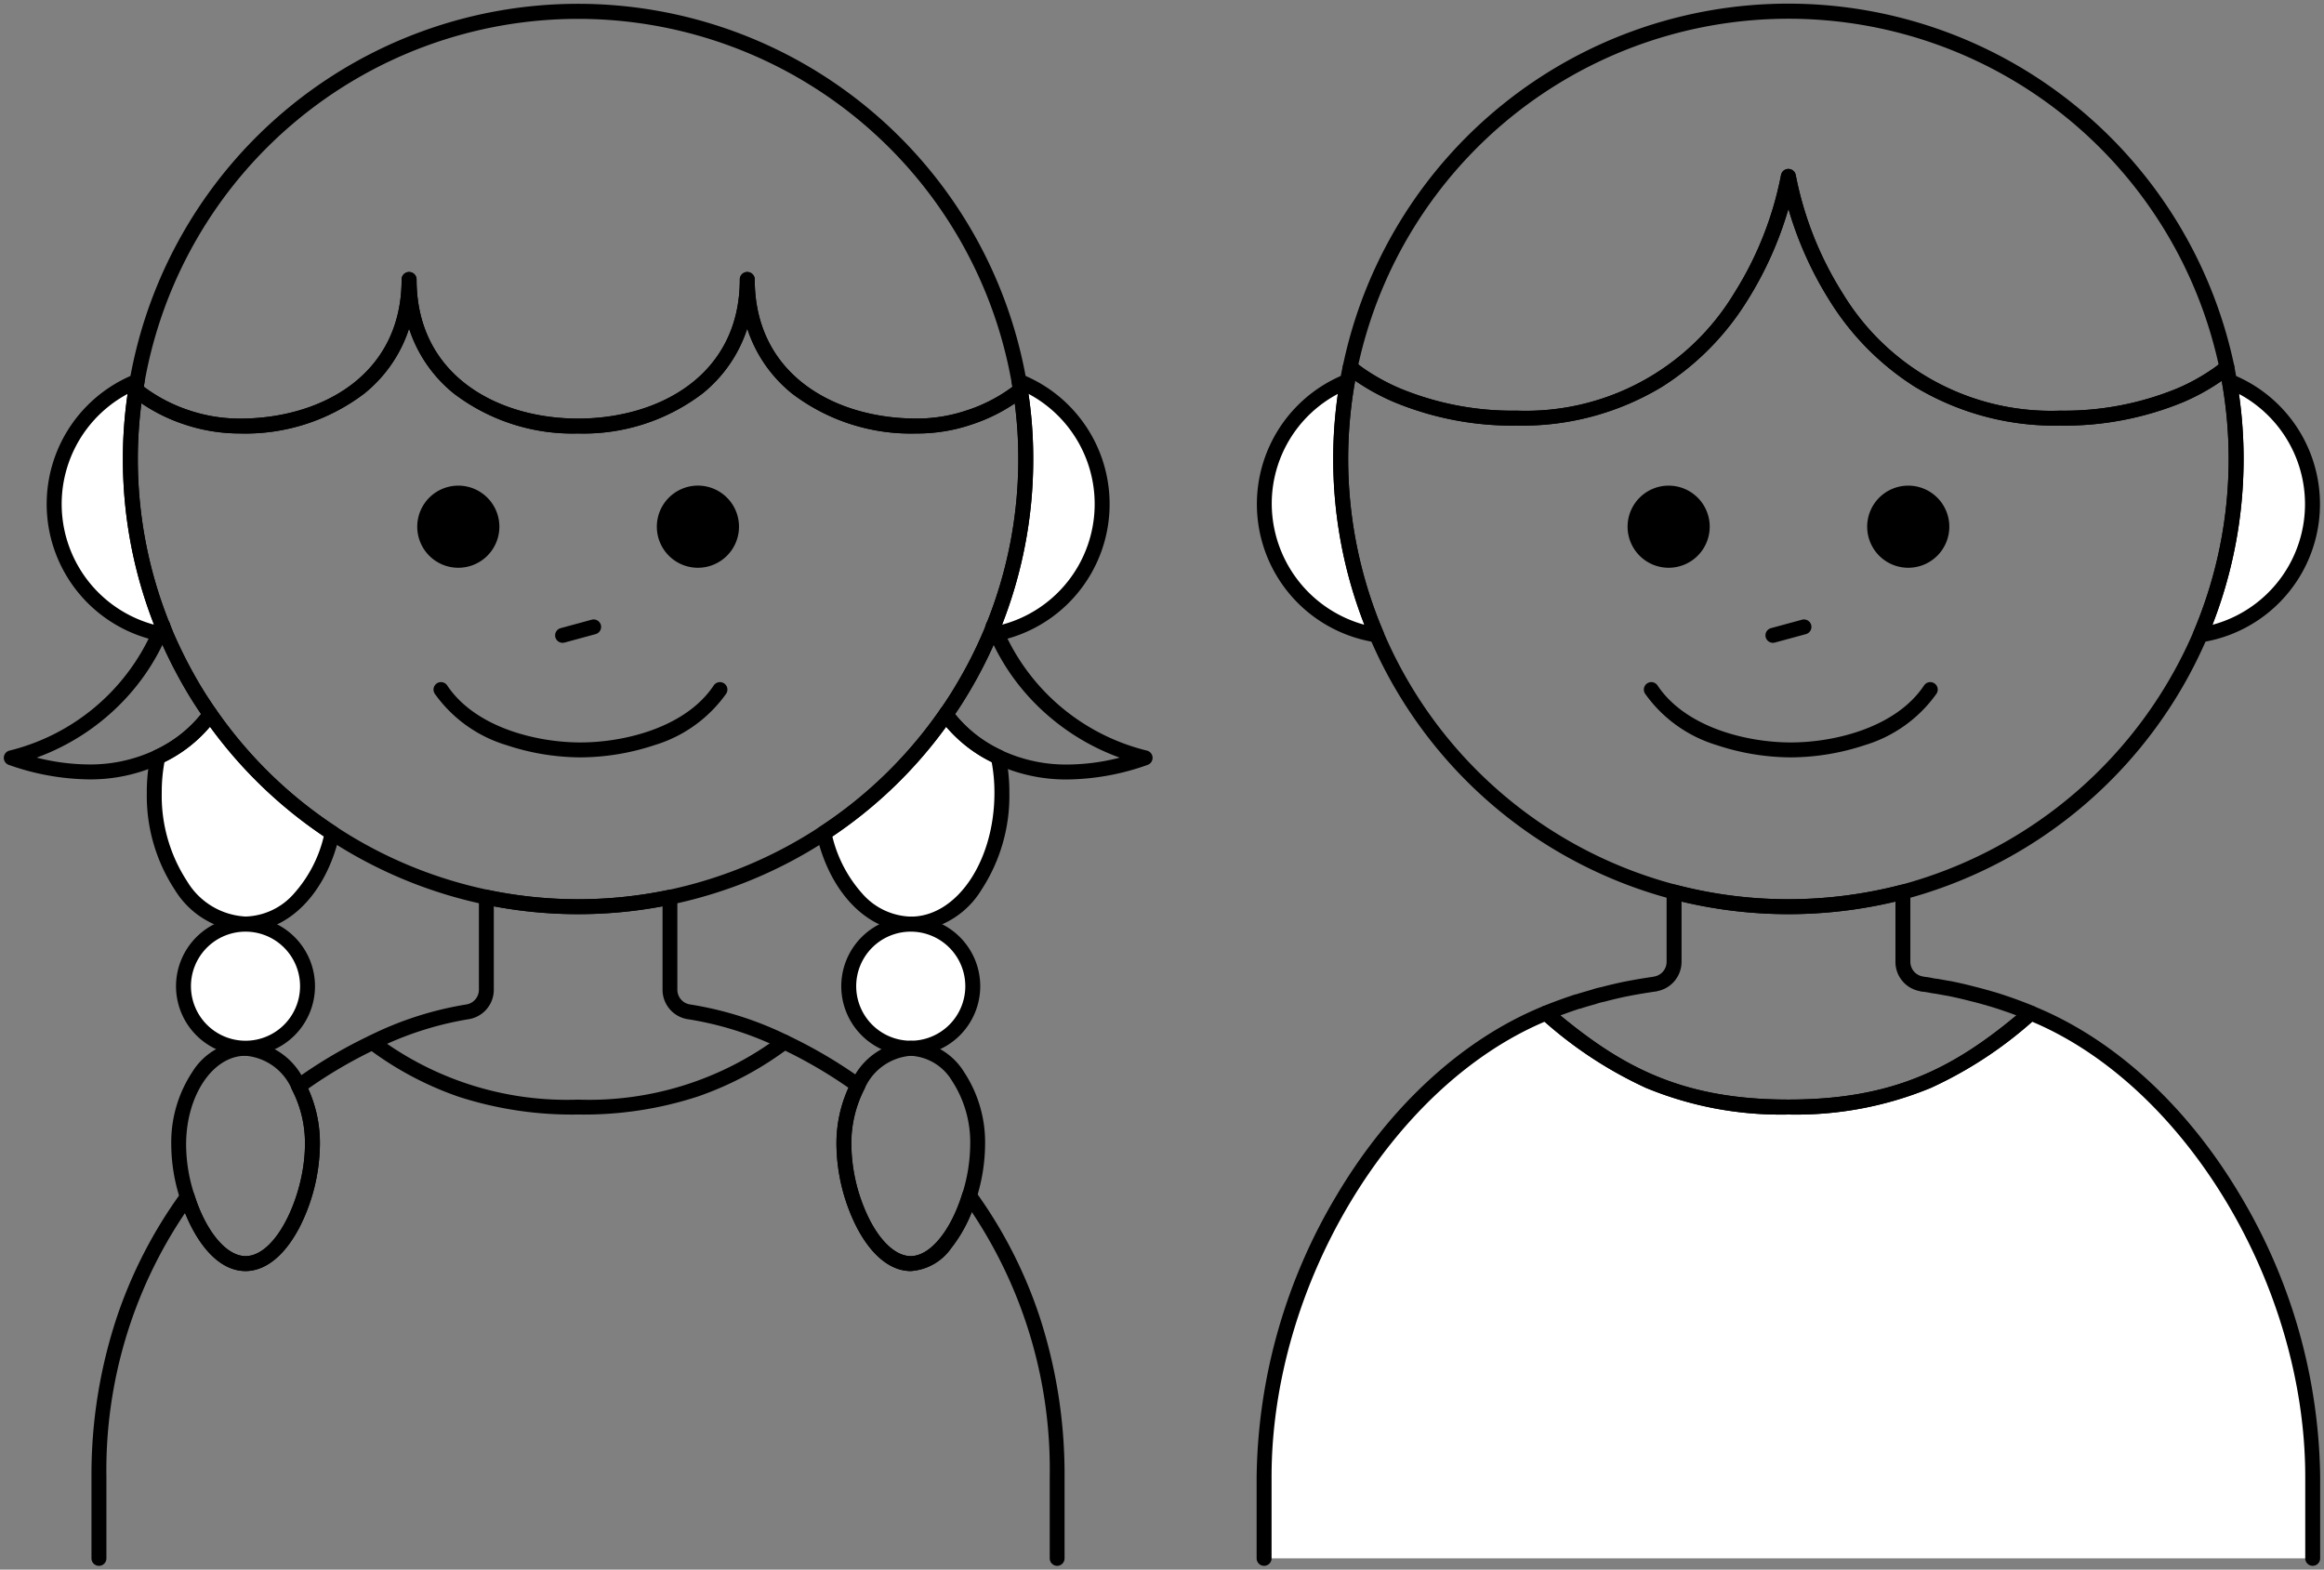 <svg xmlns="http://www.w3.org/2000/svg" xmlns:xlink="http://www.w3.org/1999/xlink" width="155.633" height="105.122" viewBox="0 0 155.633 105.122"><rect x="0" y="0" width="155.633" height="105.122" fill="#808080" stroke="none"/><defs><clipPath id="a"><rect width="155.633" height="105.122" fill="none"/></clipPath></defs><g transform="translate(0 0)" clip-path="url(#a)"><path d="M55.96,81.368V75.907c0-12.677,7.806-26.564,18.879-31.057,4.372,3.737,8.577,6.293,16.232,6.293s11.875-2.557,16.232-6.293c11.073,4.478,18.879,18.38,18.879,31.057v5.461" transform="translate(28.694 22.998)" fill="#fff"/><path d="M126.183,81.868a.5.5,0,0,1-.5-.5V75.907c0-12.829-8.01-26.143-18.287-30.478a27.167,27.167,0,0,1-6.773,4.428,23.654,23.654,0,0,1-9.551,1.786,23.625,23.625,0,0,1-9.546-1.787,27.389,27.389,0,0,1-6.777-4.428C64.471,49.779,56.46,63.092,56.46,75.907v5.461a.5.5,0,0,1-1,0V75.907a37.589,37.589,0,0,1,5.357-18.853c3.558-5.993,8.471-10.492,13.834-12.668a.5.5,0,0,1,.513.083c4.575,3.91,8.644,6.173,15.907,6.173,7.284,0,11.348-2.263,15.906-6.173a.5.5,0,0,1,.513-.084c5.362,2.168,10.275,6.665,13.835,12.662a37.61,37.61,0,0,1,5.357,18.858v5.461A.5.5,0,0,1,126.183,81.868Z" transform="translate(28.694 22.998)"/><path d="M84.672,54.392a23.625,23.625,0,0,1-9.546-1.787,27.948,27.948,0,0,1-7.011-4.626.5.5,0,0,1,.133-.842c.53-.221,1.053-.412,1.675-.63l.028-.009c.037-.011.081-.026.128-.043s.107-.038.166-.056a1.662,1.662,0,0,1,.259-.071c.334-.11.665-.2.947-.281a5.275,5.275,0,0,1,.7-.191c.516-.136,1.039-.259,1.556-.366h.005c.642-.125,1.258-.23,1.883-.319a.5.5,0,0,1,.067-.016,1,1,0,0,0,.853-.989V39.49a.5.5,0,0,1,.626-.484,29.843,29.843,0,0,0,7.528.967,30.084,30.084,0,0,0,7.544-.967.5.5,0,0,1,.625.484v4.674a1,1,0,0,0,.872.988.5.5,0,0,1,.087.02,3.7,3.7,0,0,1,.415.061l.061.012a3.262,3.262,0,0,0,.324.055l.028,0c.15.024.3.051.444.078s.281.052.419.073l.02,0c.557.111,1.095.236,1.6.369.3.074.6.151.91.242.088.02.167.045.238.066.048.015.094.029.135.039l.019.005c.32.093.669.206,1.1.356.511.175,1.03.372,1.584.6a.5.5,0,0,1,.135.842,27.713,27.713,0,0,1-7.006,4.627A23.654,23.654,0,0,1,84.672,54.392ZM69.4,47.756c4.323,3.578,8.345,5.635,15.268,5.635,6.944,0,10.962-2.057,15.271-5.636-.257-.1-.509-.188-.759-.274-.411-.143-.742-.25-1.043-.338-.061-.016-.118-.033-.173-.05s-.124-.038-.182-.051l-.035-.009c-.292-.087-.593-.163-.885-.236l-.007,0c-.483-.128-1-.247-1.534-.354-.147-.023-.292-.05-.433-.076s-.272-.05-.405-.071c-.148-.016-.28-.043-.408-.068l-.063-.013-.01,0a3.31,3.31,0,0,0-.365-.05.518.518,0,0,1-.164-.035,1.988,1.988,0,0,1-1.633-1.961V40.129a31.048,31.048,0,0,1-7.17.844,30.836,30.836,0,0,1-7.155-.843v4.034A2,2,0,0,1,75.9,46.127a.614.614,0,0,1-.166.033c-.6.087-1.2.188-1.823.309-.5.1-1.011.223-1.513.356l-.03.007a4.266,4.266,0,0,0-.6.162l-.037.012c-.281.077-.613.17-.942.279a.5.5,0,0,1-.06.016.9.9,0,0,0-.139.034l-.048.017c-.037.011-.081.026-.128.043s-.111.04-.174.058C69.943,47.56,69.667,47.658,69.4,47.756Z" transform="translate(35.094 20.249)"/><path d="M63.488,33.868A8.863,8.863,0,0,1,61.537,16.88a29.589,29.589,0,0,0-.454,5.2,29.994,29.994,0,0,0,2.405,11.784" transform="translate(28.7 8.655)" fill="#fff"/><path d="M63.489,34.368a.5.5,0,0,1-.076-.006,9.364,9.364,0,0,1-2.062-17.947.5.5,0,0,1,.678.552,29.569,29.569,0,0,0,1.919,16.7.5.5,0,0,1-.46.7Zm-2.6-16.64a8.317,8.317,0,0,0-4.423,7.381,8.426,8.426,0,0,0,6.2,8.076,30.62,30.62,0,0,1-1.776-15.457Z" transform="translate(28.7 8.655)"/><path d="M104.918,25.109A8.86,8.86,0,0,1,97.4,33.868a29.994,29.994,0,0,0,2.405-11.784,29.589,29.589,0,0,0-.454-5.2,8.845,8.845,0,0,1,5.567,8.229" transform="translate(49.943 8.655)" fill="#fff"/><path d="M99.352,16.38a.5.5,0,0,1,.185.035,9.363,9.363,0,0,1-2.061,17.947.5.5,0,0,1-.535-.691,29.569,29.569,0,0,0,1.919-16.7.5.5,0,0,1,.492-.588ZM98.218,33.189a8.368,8.368,0,0,0,1.777-15.462,30.621,30.621,0,0,1-1.777,15.462Z" transform="translate(49.943 8.655)"/><path d="M89.333,7.31a.5.5,0,0,1,.494.424h0a23.089,23.089,0,0,0,3.156,7.929A16.313,16.313,0,0,0,107.532,23.5a19.893,19.893,0,0,0,7.837-1.488,13.3,13.3,0,0,0,2.23-1.21,6.488,6.488,0,0,0,.755-.57.5.5,0,0,1,.833.266c.057.285.122.621.17.957a30.569,30.569,0,0,1-1.985,17.264,30.564,30.564,0,0,1-20.24,17.5,30.845,30.845,0,0,1-15.578,0,30.47,30.47,0,0,1-22.7-29.484,30.188,30.188,0,0,1,.46-5.283,9.813,9.813,0,0,1,.19-.98.5.5,0,0,1,.828-.242,6.474,6.474,0,0,0,.751.568,13.7,13.7,0,0,0,2.221,1.2,19.686,19.686,0,0,0,7.849,1.5A16.3,16.3,0,0,0,85.7,15.634a23.029,23.029,0,0,0,3.136-7.9A.5.5,0,0,1,89.333,7.31Zm18.2,17.187a18.138,18.138,0,0,1-9.732-2.6,18.105,18.105,0,0,1-5.677-5.72,24.257,24.257,0,0,1-2.789-6.194,24.276,24.276,0,0,1-2.788,6.194,18.1,18.1,0,0,1-5.673,5.72,18.11,18.11,0,0,1-9.723,2.6A20.69,20.69,0,0,1,62.9,22.912a14.706,14.706,0,0,1-2.38-1.285q-.11-.073-.206-.141-.009.057-.017.115l0,.017a29.569,29.569,0,0,0,1.919,16.7A29.424,29.424,0,0,0,89.333,56.218a30.084,30.084,0,0,0,7.544-.967,29.716,29.716,0,0,0,19.574-16.928,29.569,29.569,0,0,0,1.919-16.7l0-.017q-.008-.053-.016-.106-.092.064-.2.133a14.288,14.288,0,0,1-2.4,1.3A20.884,20.884,0,0,1,107.532,24.5Z" transform="translate(30.433 4.005)"/><path d="M107.316,28.245a18.138,18.138,0,0,1-9.732-2.6,18.105,18.105,0,0,1-5.677-5.72,24.257,24.257,0,0,1-2.789-6.194,24.275,24.275,0,0,1-2.788,6.194,18.1,18.1,0,0,1-5.673,5.72,18.11,18.11,0,0,1-9.723,2.6,20.69,20.69,0,0,1-8.247-1.584,14.706,14.706,0,0,1-2.38-1.285,7.2,7.2,0,0,1-.88-.671.5.5,0,0,1-.146-.465A30.473,30.473,0,0,1,108.473,6.929a30.5,30.5,0,0,1,10.5,17.31.5.5,0,0,1-.146.466,7.222,7.222,0,0,1-.883.673,14.29,14.29,0,0,1-2.4,1.3A20.884,20.884,0,0,1,107.316,28.245Zm-18.2-17.187a.5.5,0,0,1,.494.424,23.089,23.089,0,0,0,3.156,7.929,16.313,16.313,0,0,0,14.548,7.834,19.893,19.893,0,0,0,7.837-1.488,13.3,13.3,0,0,0,2.23-1.21c.238-.158.42-.295.545-.395a29.493,29.493,0,0,0-57.607,0c.125.1.307.235.543.393a13.7,13.7,0,0,0,2.221,1.2,19.686,19.686,0,0,0,7.849,1.5,16.3,16.3,0,0,0,14.553-7.862,23.029,23.029,0,0,0,3.136-7.9A.5.5,0,0,1,89.118,11.058Z" transform="translate(30.648 0.256)"/><path d="M82.657,24.25A2.75,2.75,0,1,1,85.407,27a2.75,2.75,0,0,1-2.75-2.75" transform="translate(42.384 11.024)"/><path d="M77.551,24.25A2.75,2.75,0,1,0,74.8,27a2.75,2.75,0,0,0,2.75-2.75" transform="translate(36.945 11.024)"/><path d="M82.441,35.069a15.936,15.936,0,0,1-4.973-.826,9.1,9.1,0,0,1-4.783-3.437.5.5,0,1,1,.832-.555c1.879,2.818,5.981,3.818,8.924,3.818s7.047-1,8.925-3.818a.5.5,0,1,1,.832.555,9.1,9.1,0,0,1-4.784,3.438A15.941,15.941,0,0,1,82.441,35.069Z" transform="translate(37.484 15.654)"/><path d="M0,1.064A.5.5,0,0,1-.483.7.5.5,0,0,1-.131.082L1.946-.483a.5.5,0,0,1,.614.351.5.5,0,0,1-.351.614L.131,1.047A.5.5,0,0,1,0,1.064Z" transform="translate(118.73 41.986)"/><path d="M18.751,39.6c-.787,3.54-3.086,6.1-5.809,6.1-3.373,0-6.112-3.933-6.112-8.789A11.28,11.28,0,0,1,7.072,34.5a8.756,8.756,0,0,0,3.449-2.783.419.419,0,0,0,.015-.136A30.026,30.026,0,0,0,18.751,39.6" transform="translate(3.502 16.193)" fill="#fff"/><path d="M12.942,46.194A5.824,5.824,0,0,1,8.21,43.406a11.457,11.457,0,0,1-1.88-6.5,11.749,11.749,0,0,1,.254-2.513.5.5,0,0,1,.275-.345,8.512,8.512,0,0,0,3.18-2.513.5.5,0,0,1,.909-.238,29.363,29.363,0,0,0,8.077,7.884.5.5,0,0,1,.213.526C18.376,43.587,15.846,46.194,12.942,46.194ZM7.512,34.842A11.037,11.037,0,0,0,7.33,36.9a10.453,10.453,0,0,0,1.7,5.93,4.861,4.861,0,0,0,3.91,2.359,4.475,4.475,0,0,0,3.266-1.563,8.793,8.793,0,0,0,1.976-3.811,30.346,30.346,0,0,1-7.621-7.339A9.747,9.747,0,0,1,7.512,34.842Z" transform="translate(3.502 16.193)"/><path d="M5.687,37.987a16.555,16.555,0,0,1-5.35-.969.5.5,0,0,1,.033-.956,14.174,14.174,0,0,0,9.576-8.029c.126-.307.184-.479.184-.481a.5.5,0,0,1,.474-.341.532.532,0,0,1,.2.039.5.5,0,0,1,.324.329c.034.109.082.227.133.351.027.065.054.131.079.2a31.422,31.422,0,0,0,1.708,3.37c.333.569.707,1.152,1.145,1.784a.5.5,0,0,1,.089.285.89.89,0,0,1-.041.294.5.5,0,0,1-.054.113,9.21,9.21,0,0,1-3.656,2.965A11.123,11.123,0,0,1,5.687,37.987ZM2.2,36.529a14.386,14.386,0,0,0,3.489.458,10.135,10.135,0,0,0,4.415-.954,8.644,8.644,0,0,0,3.109-2.417c-.385-.565-.722-1.1-1.025-1.614a31.911,31.911,0,0,1-1.564-3.03,14.717,14.717,0,0,1-2.546,3.688A15.265,15.265,0,0,1,2.2,36.529Z" transform="translate(0.256 14.209)"/><path d="M48.391,36.9c0,4.856-2.723,8.789-6.1,8.789-2.723,0-5.022-2.557-5.824-6.1a29.605,29.605,0,0,0,8.214-8.018.419.419,0,0,0,.015.136A8.756,8.756,0,0,0,48.149,34.5a11.28,11.28,0,0,1,.242,2.405" transform="translate(18.701 16.193)" fill="#fff"/><path d="M44.684,31.08a.5.5,0,0,1,.5.453,8.588,8.588,0,0,0,3.18,2.514.5.5,0,0,1,.275.345,11.749,11.749,0,0,1,.254,2.513,11.485,11.485,0,0,1-1.872,6.5,5.808,5.808,0,0,1-4.724,2.789c-2.9,0-5.433-2.607-6.312-6.486a.5.5,0,0,1,.215-.53A28.948,28.948,0,0,0,44.273,31.3.5.5,0,0,1,44.684,31.08Zm3.024,3.762a9.747,9.747,0,0,1-3.05-2.359,29.887,29.887,0,0,1-7.619,7.34,8.858,8.858,0,0,0,1.987,3.809,4.484,4.484,0,0,0,3.268,1.563c3.086,0,5.6-3.719,5.6-8.289A11.037,11.037,0,0,0,47.708,34.842Z" transform="translate(18.701 16.193)"/><path d="M37.572,45.068a4.153,4.153,0,1,1,4.153,4.153,4.153,4.153,0,0,1-4.153-4.153" transform="translate(19.266 20.98)" fill="#fff"/><path d="M4.153-.5A4.653,4.653,0,1,1-.5,4.153,4.658,4.658,0,0,1,4.153-.5Zm0,8.305A3.653,3.653,0,1,0,.5,4.153,3.657,3.657,0,0,0,4.153,7.805Z" transform="translate(56.838 61.895)"/><path d="M68.552,84.5a.5.5,0,0,1-.5-.5V78.538A31.018,31.018,0,0,0,62.831,60.8a9.218,9.218,0,0,1-1.376,2.421,3.591,3.591,0,0,1-2.705,1.534c-1.346,0-2.629-1.035-3.612-2.916a12.557,12.557,0,0,1-1.366-5.557,9.08,9.08,0,0,1,.8-3.8,31.03,31.03,0,0,0-4.507-2.613A21.854,21.854,0,0,0,43.875,47.9H43.87a2,2,0,0,1-1.747-1.993V40.331a30.707,30.707,0,0,1-11.3,0v5.576A2,2,0,0,1,29.077,47.9a22.067,22.067,0,0,0-6.162,2,31,31,0,0,0-4.523,2.643,8.9,8.9,0,0,1,.783,3.743A12.536,12.536,0,0,1,17.8,61.842c-.986,1.88-2.267,2.915-3.606,2.915-1.839,0-3.237-1.871-4.049-3.886A30.769,30.769,0,0,0,4.88,78.538V84a.5.5,0,1,1-1,0V78.538A33.459,33.459,0,0,1,5.564,67.89,30.991,30.991,0,0,1,9.89,59.5a.5.5,0,0,1,.882.145c.769,2.459,2.145,4.112,3.426,4.112,2.1,0,3.978-4.179,3.978-7.472a7.713,7.713,0,0,0-.862-3.665.5.5,0,0,1,.148-.644,32.256,32.256,0,0,1,5.025-2.981,22.744,22.744,0,0,1,6.453-2.085,1,1,0,0,0,.885-1V39.72a.5.5,0,0,1,.6-.489,29.577,29.577,0,0,0,12.09,0,.5.5,0,0,1,.6.489v6.187a1,1,0,0,0,.883,1,22.87,22.87,0,0,1,6.484,2.055,32.062,32.062,0,0,1,5.01,2.951.5.5,0,0,1,.149.642,7.931,7.931,0,0,0-.879,3.728,11.51,11.51,0,0,0,1.252,5.093c.791,1.512,1.785,2.379,2.726,2.379,1.294,0,2.683-1.682,3.455-4.186a.5.5,0,0,1,.883-.146,30.822,30.822,0,0,1,4.3,8.4,34.039,34.039,0,0,1,1.667,10.712V84A.5.5,0,0,1,68.552,84.5Z" transform="translate(2.246 20.367)"/><path d="M30.256,50.987a24.642,24.642,0,0,1-8.025-1.2,22.058,22.058,0,0,1-6.036-3.22.5.5,0,0,1,.59-.807,21.187,21.187,0,0,0,13.471,4.23,21.237,21.237,0,0,0,13.516-4.26.5.5,0,1,1,.591.807A22.194,22.194,0,0,1,38.3,49.774,24.618,24.618,0,0,1,30.256,50.987Z" transform="translate(8.456 23.654)"/><path d="M9.661,33.278a.047.047,0,0,0-.03-.015s-.061.182-.2.514a8.866,8.866,0,0,1-1.483-16.9c-.03.2-.076.378-.091.575A29.255,29.255,0,0,0,7.5,22.084,29.982,29.982,0,0,0,9.661,33.278" transform="translate(1.231 8.655)" fill="#fff"/><path d="M9.435,34.278a.5.5,0,0,1-.1-.01A9.364,9.364,0,0,1,7.766,16.416a.5.5,0,0,1,.68.54c-.012.077-.025.149-.038.219a3.077,3.077,0,0,0-.048.319q0,.02,0,.041A28.89,28.89,0,0,0,8,22.084a29.4,29.4,0,0,0,2.127,11.008.5.5,0,0,1-.086.514c-.034.09-.08.211-.142.361A.5.5,0,0,1,9.435,34.278ZM7.314,17.726A8.369,8.369,0,0,0,9.085,33.181,30.388,30.388,0,0,1,7,22.084,29.992,29.992,0,0,1,7.314,17.726Z" transform="translate(1.231 8.655)"/><path d="M50.014,37.993a11.169,11.169,0,0,1-4.865-1.058A9.2,9.2,0,0,1,41.5,33.972a.5.5,0,0,1-.054-.113.89.89,0,0,1-.041-.294.5.5,0,0,1,.094-.292c.368-.513.73-1.077,1.139-1.776a28.81,28.81,0,0,0,1.711-3.376l.007-.015a4.238,4.238,0,0,0,.2-.527.5.5,0,0,1,.324-.329.532.532,0,0,1,.2-.039.5.5,0,0,1,.474.342s.058.174.185.483a14.175,14.175,0,0,0,9.59,8.026.5.5,0,0,1,.035.956A16.4,16.4,0,0,1,50.014,37.993Zm-7.54-4.375a8.707,8.707,0,0,0,3.1,2.414,10.181,10.181,0,0,0,4.436.961,14.267,14.267,0,0,0,3.489-.461,15.282,15.282,0,0,1-5.9-3.873,14.7,14.7,0,0,1-2.545-3.683A30.3,30.3,0,0,1,43.5,32C43.133,32.623,42.8,33.143,42.474,33.618Z" transform="translate(21.485 14.209)"/><path d="M51.256,25.109a8.859,8.859,0,0,1-7.049,8.668c-.136-.333-.2-.514-.2-.514a.047.047,0,0,0-.03.015,29.982,29.982,0,0,0,2.163-11.194,29.064,29.064,0,0,0-.363-4.614c-.015-.2-.061-.393-.091-.59a8.845,8.845,0,0,1,5.567,8.229" transform="translate(22.551 8.655)" fill="#fff"/><path d="M45.689,16.38a.5.5,0,0,1,.185.035,9.359,9.359,0,0,1-1.566,17.852.5.5,0,0,1-.564-.3c-.061-.15-.108-.271-.142-.361a.5.5,0,0,1-.086-.514,29.4,29.4,0,0,0,2.127-11.008,28.394,28.394,0,0,0-.357-4.535q0-.02,0-.041c-.008-.106-.029-.221-.051-.343-.013-.07-.025-.139-.036-.209a.5.5,0,0,1,.494-.576Zm-1.133,16.8a8.362,8.362,0,0,0,1.769-15.459,29.411,29.411,0,0,1,.318,4.361A30.387,30.387,0,0,1,44.556,33.182Z" transform="translate(22.551 8.655)"/><path d="M58.276,28.774A13.13,13.13,0,0,1,49.959,26.1a9.244,9.244,0,0,1-3-4.353,9.24,9.24,0,0,1-3,4.353,13.159,13.159,0,0,1-8.33,2.673A13.13,13.13,0,0,1,27.313,26.1a9.244,9.244,0,0,1-3-4.353,9.24,9.24,0,0,1-3,4.353,13.159,13.159,0,0,1-8.33,2.673,11.679,11.679,0,0,1-3.745-.616A11.547,11.547,0,0,1,5.7,26.247a.5.5,0,0,1-.189-.431,3.883,3.883,0,0,1,.062-.425c.011-.062.023-.124.033-.188l0-.01a30.484,30.484,0,0,1,60.043,0l0,.01c.009.061.021.123.032.184a4.364,4.364,0,0,1,.064.443.5.5,0,0,1-.189.431,11.53,11.53,0,0,1-3.537,1.9A11.288,11.288,0,0,1,58.276,28.774ZM47.461,18.457c0,6.437,5.432,9.318,10.815,9.318a10.29,10.29,0,0,0,3.42-.562l.009,0a10.543,10.543,0,0,0,3.011-1.561l-.015-.085c-.012-.068-.024-.136-.035-.2a29.485,29.485,0,0,0-58.072,0c-.012.075-.025.145-.037.213l-.011.061a10.515,10.515,0,0,0,3.009,1.575,10.687,10.687,0,0,0,3.429.565c5.391,0,10.831-2.881,10.831-9.318a.5.5,0,0,1,1,0c0,6.437,5.432,9.318,10.815,9.318s10.831-2.881,10.831-9.318a.5.5,0,0,1,1,0Z" transform="translate(3.082 0.256)"/><path d="M28.862,35.069a15.936,15.936,0,0,1-4.973-.826,9.1,9.1,0,0,1-4.783-3.437.5.5,0,1,1,.832-.555c1.879,2.818,5.981,3.818,8.924,3.818s7.047-1,8.925-3.818a.5.5,0,1,1,.832.555,9.1,9.1,0,0,1-4.784,3.438A15.941,15.941,0,0,1,28.862,35.069Z" transform="translate(10.01 15.654)"/><path d="M29.077,24.25A2.751,2.751,0,1,1,31.829,27a2.751,2.751,0,0,1-2.752-2.75" transform="translate(14.91 11.024)"/><path d="M23.971,24.25A2.75,2.75,0,1,0,21.221,27a2.75,2.75,0,0,0,2.75-2.75" transform="translate(9.471 11.024)"/><path d="M0,1.064A.5.5,0,0,1-.483.7.5.5,0,0,1-.131.082L1.946-.483a.5.5,0,0,1,.614.351.5.5,0,0,1-.351.614L.131,1.047A.5.5,0,0,1,0,1.064Z" transform="translate(37.677 41.986)"/><path d="M24.438,11.87a.5.5,0,0,1,.5.5c0,6.437,5.432,9.318,10.815,9.318s10.831-2.881,10.831-9.318a.5.5,0,0,1,1,0c0,6.437,5.432,9.318,10.815,9.318a10.29,10.29,0,0,0,3.42-.562l.009,0a10.533,10.533,0,0,0,3.236-1.733.5.5,0,0,1,.8.314,29.384,29.384,0,0,1,.369,4.693,30.393,30.393,0,0,1-2.2,11.381.5.5,0,0,1-.038.076,5.308,5.308,0,0,1-.211.53,29.814,29.814,0,0,1-1.766,3.485c-.423.723-.8,1.311-1.187,1.849A30.439,30.439,0,0,1,35.753,54.88a30.393,30.393,0,0,1-16.735-5.015,30.357,30.357,0,0,1-8.35-8.151c-.452-.653-.84-1.257-1.185-1.847a32.432,32.432,0,0,1-1.767-3.487l-.008-.02c-.024-.062-.049-.124-.075-.186-.042-.1-.085-.208-.124-.317a.5.5,0,0,1-.041-.08A30.393,30.393,0,0,1,5.27,24.4a29.893,29.893,0,0,1,.369-4.708.5.5,0,0,1,.8-.314,10.555,10.555,0,0,0,3.236,1.748,10.687,10.687,0,0,0,3.429.565c5.391,0,10.831-2.881,10.831-9.318A.5.5,0,0,1,24.438,11.87ZM58.4,22.688a13.13,13.13,0,0,1-8.317-2.673,9.244,9.244,0,0,1-3-4.353,9.24,9.24,0,0,1-3,4.353,13.159,13.159,0,0,1-8.33,2.673,13.13,13.13,0,0,1-8.317-2.673,9.244,9.244,0,0,1-3-4.353,9.24,9.24,0,0,1-3,4.353,13.159,13.159,0,0,1-8.33,2.673,11.679,11.679,0,0,1-3.745-.616,11.436,11.436,0,0,1-2.853-1.41A29.491,29.491,0,0,0,8.356,35.3a.5.5,0,0,1,.07.143c.034.109.082.226.133.351.027.065.054.131.079.2a31.422,31.422,0,0,0,1.708,3.37c.333.569.707,1.152,1.145,1.784a29.364,29.364,0,0,0,8.078,7.884,29.487,29.487,0,0,0,22.237,4.225A29.613,29.613,0,0,0,60.015,41.146l.005-.007c.368-.513.73-1.078,1.139-1.776a28.811,28.811,0,0,0,1.711-3.376l.007-.015a4.241,4.241,0,0,0,.2-.527.5.5,0,0,1,.07-.143,29.4,29.4,0,0,0,2.086-10.9A28.511,28.511,0,0,0,65,20.675a11.562,11.562,0,0,1-2.852,1.4A11.287,11.287,0,0,1,58.4,22.688Z" transform="translate(2.959 6.343)"/><path d="M12.388,45.91a4.658,4.658,0,0,1,4,2.808,8.709,8.709,0,0,1,.981,4.137,12.536,12.536,0,0,1-1.371,5.557c-.986,1.88-2.267,2.915-3.606,2.915-2.119,0-3.651-2.483-4.379-4.809a11.912,11.912,0,0,1-.6-3.663,8.548,8.548,0,0,1,1.4-4.846A4.395,4.395,0,0,1,12.388,45.91Zm0,14.417c2.1,0,3.978-4.179,3.978-7.472A7.713,7.713,0,0,0,15.5,49.19a3.707,3.707,0,0,0-3.115-2.28c-2.193,0-3.978,2.667-3.978,5.944a10.886,10.886,0,0,0,.549,3.352l0,.009C9.731,58.674,11.107,60.327,12.388,60.327Z" transform="translate(4.056 23.797)"/><path d="M16.428,45.068a4.153,4.153,0,1,0-4.153,4.153,4.153,4.153,0,0,0,4.153-4.153" transform="translate(4.165 20.98)" fill="#fff"/><path d="M4.153-.5A4.653,4.653,0,1,1-.5,4.153,4.658,4.658,0,0,1,4.153-.5Zm0,8.305A3.653,3.653,0,1,0,.5,4.153,3.657,3.657,0,0,0,4.153,7.805Z" transform="translate(12.288 61.895)"/><path d="M41.838,45.91a4.4,4.4,0,0,1,3.574,2.1,8.534,8.534,0,0,1,1.4,4.847,12.189,12.189,0,0,1-.551,3.516.5.5,0,0,1-.015.065,10.011,10.011,0,0,1-1.706,3.357,3.591,3.591,0,0,1-2.705,1.534c-1.346,0-2.629-1.035-3.612-2.916a12.557,12.557,0,0,1-1.366-5.557,8.932,8.932,0,0,1,1-4.2A4.642,4.642,0,0,1,41.838,45.91Zm3.44,10.28a.5.5,0,0,1,.016-.065,11.2,11.2,0,0,0,.522-3.27,7.53,7.53,0,0,0-1.225-4.275,3.432,3.432,0,0,0-2.753-1.669,3.683,3.683,0,0,0-3.1,2.219,7.929,7.929,0,0,0-.878,3.726,11.51,11.51,0,0,0,1.252,5.093c.791,1.512,1.785,2.379,2.726,2.379C43.123,60.327,44.5,58.667,45.278,56.19Z" transform="translate(19.157 23.797)"/></g></svg>